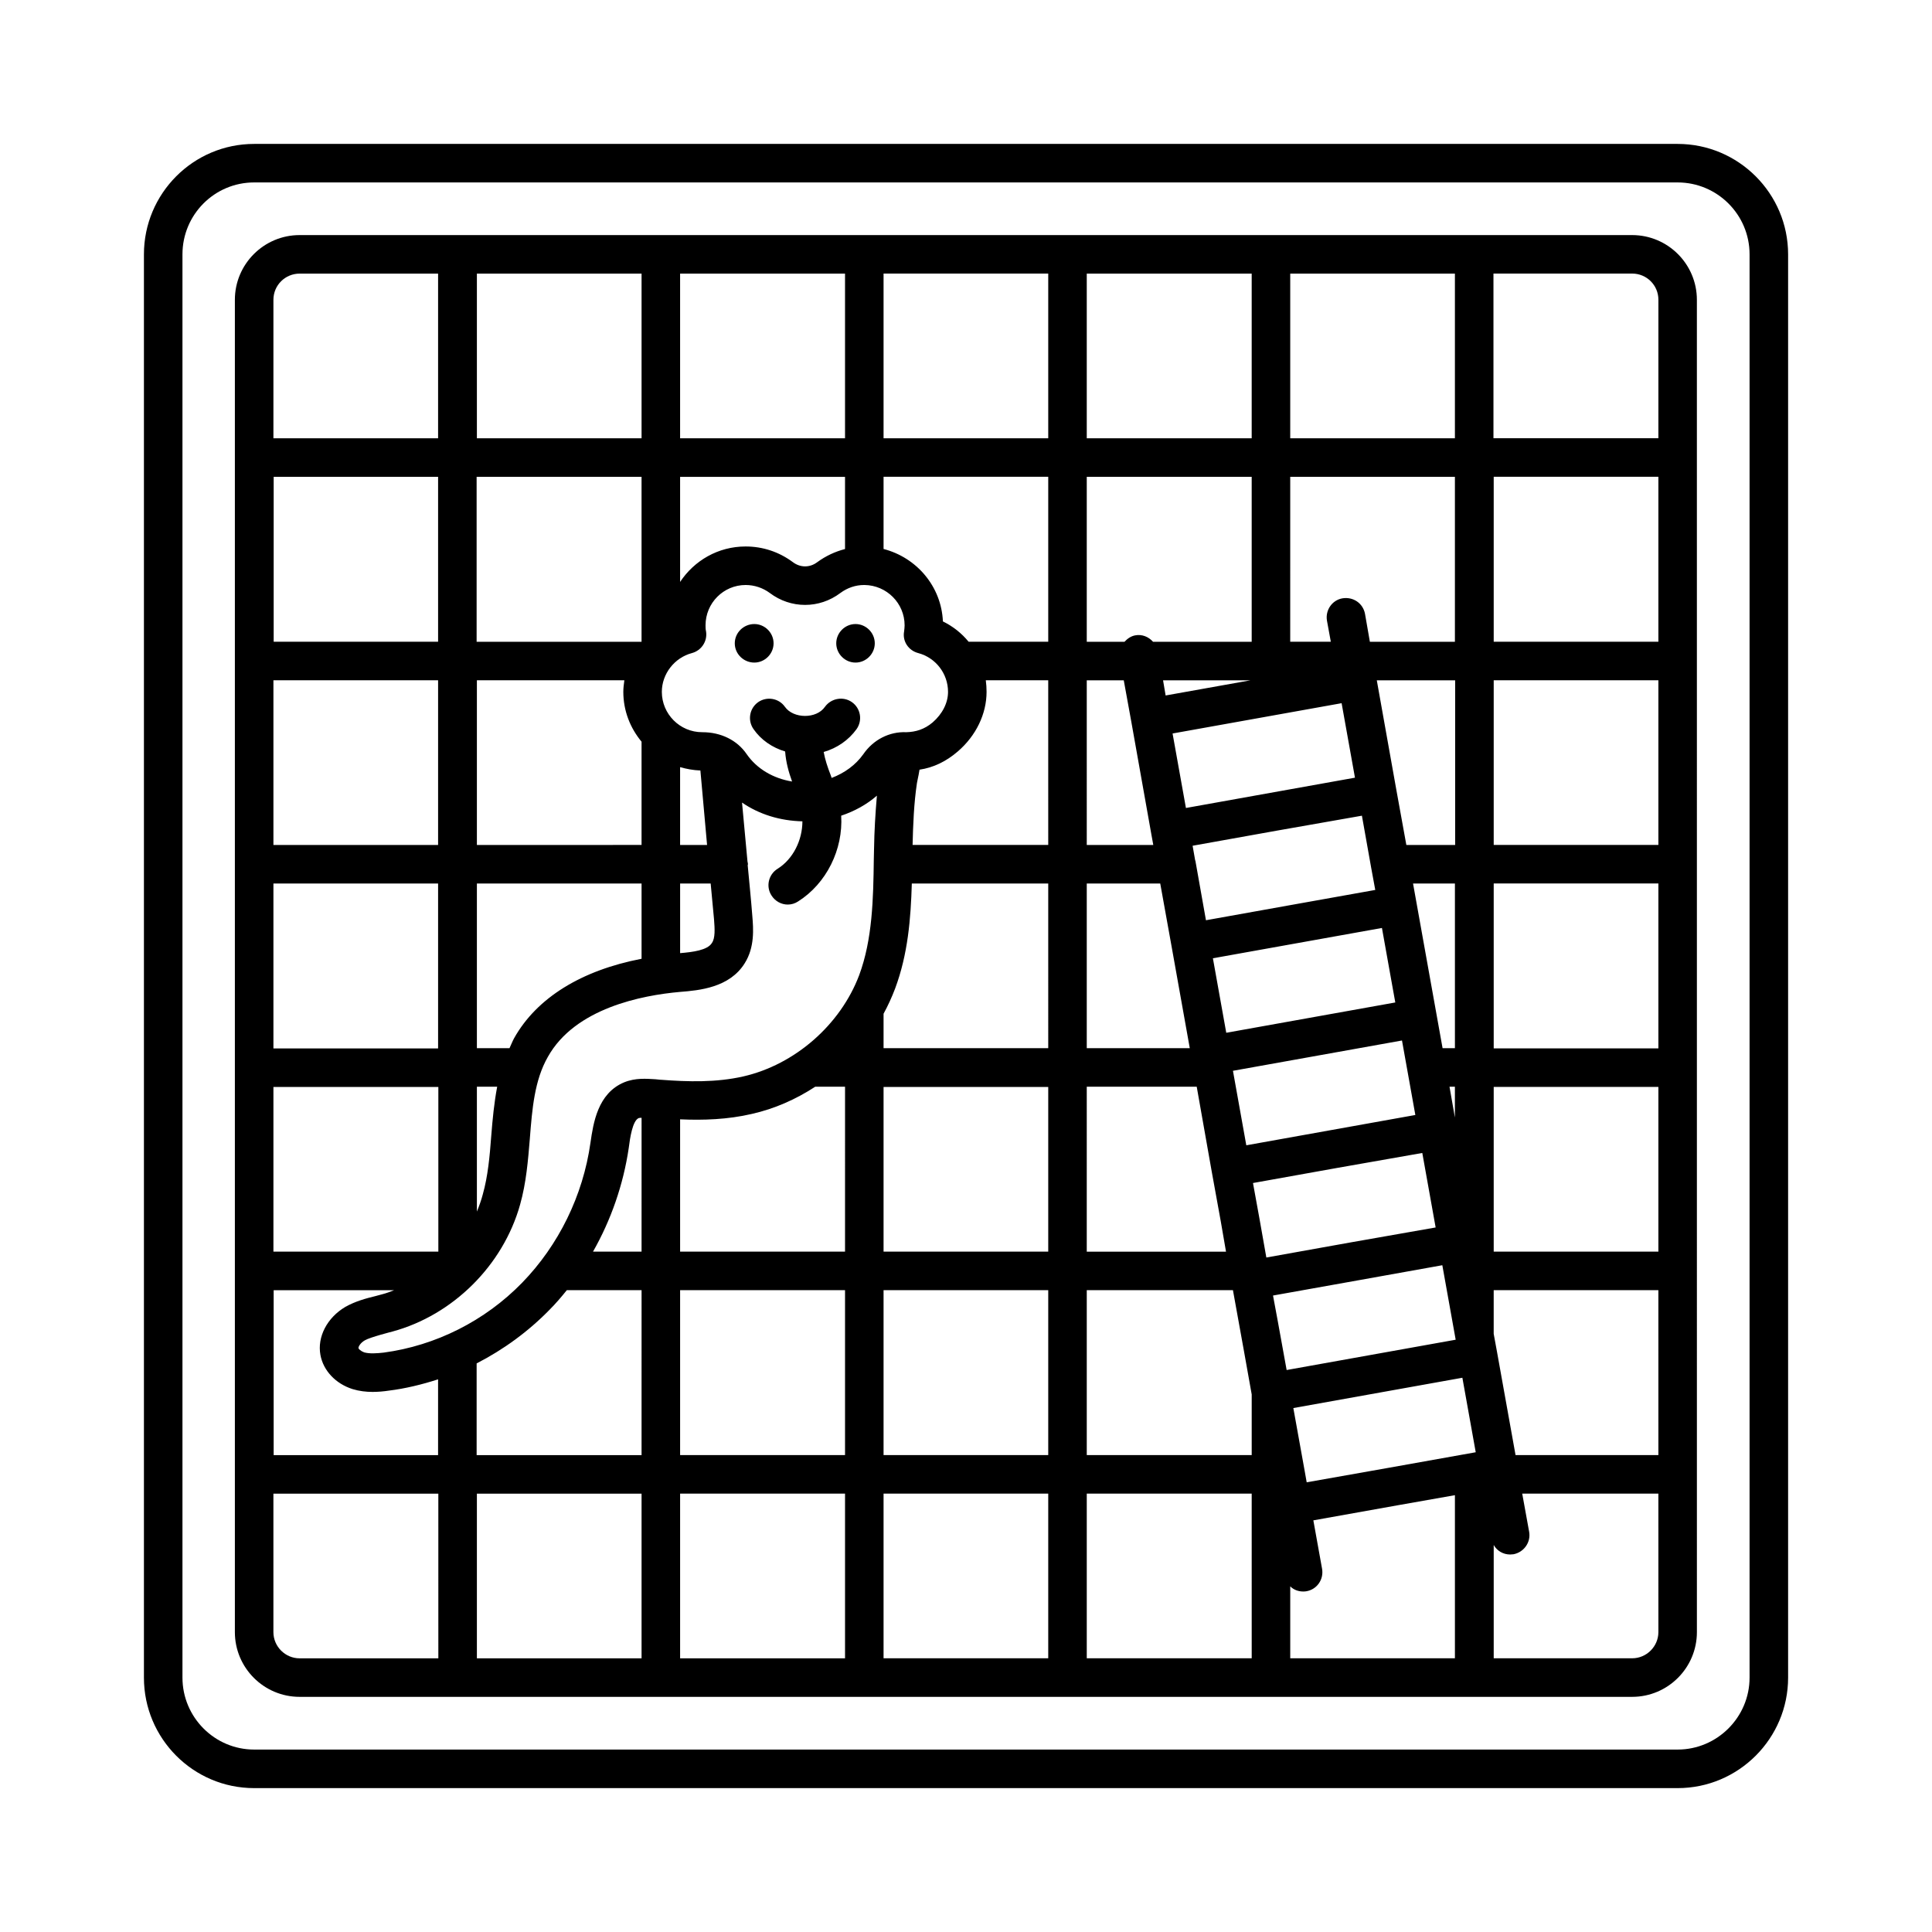 <?xml version="1.0" encoding="UTF-8"?>
<!-- Uploaded to: SVG Find, www.svgrepo.com, Generator: SVG Find Mixer Tools -->
<svg fill="#000000" width="800px" height="800px" version="1.1" viewBox="144 144 512 512" xmlns="http://www.w3.org/2000/svg">
 <g>
  <path d="m588.59 182.14h-377.24c-16.137 0-29.207 13.137-29.207 29.273v377.18c0 16.137 13.07 29.277 29.207 29.277h377.24c16.137 0 29.277-13.141 29.277-29.277v-377.18c0-16.137-13.141-29.273-29.277-29.273zm19.062 406.45c0 10.484-8.578 19.062-19.062 19.062h-377.24c-10.484 0-18.996-8.578-18.996-19.062v-377.18c0-10.555 8.512-19.062 18.996-19.062h377.24c10.484 0 19.062 8.512 19.062 19.062z"/>
  <path d="m576.54 206.3h-353.14c-9.465 0-17.156 7.691-17.156 17.156v353.07c0 9.465 7.691 17.156 17.156 17.156h353.14c9.465 0 17.156-7.691 17.156-17.156l-0.004-353.07c0-9.465-7.691-17.156-17.156-17.156zm-50.242 215.48-7.828-43.641h11.098v43.641zm3.266 10.211v8.168l-1.43-8.168zm-30.023-101.64 3.539 19.742-44.797 8.031-3.539-19.742zm-46.637-2.043-0.68-4.016h23.148zm29.547 35.809 22.469-3.949 2.449 13.754 1.09 5.922-22.469 4.016-22.398 4.016-2.793-15.727c0-0.066-0.066-0.137-0.066-0.137l-0.68-3.879zm5.379 29.82 22.398-4.016 2.449 13.684 1.09 6.059-44.797 8.031-3.539-19.742zm5.312 29.82 22.398-4.016 3.539 19.742-44.797 8.031-3.539-19.742zm23.555-55.824-2.656-14.637-5.176-29.004h20.766v43.641zm-30.773-151.42h43.641v43.641h-43.641zm0 53.855h43.641v43.707h-22.535l-1.293-7.422c-0.543-2.793-3.133-4.562-5.992-4.086-2.723 0.477-4.562 3.133-4.086 5.922l1.02 5.582h-10.758zm-53.922-53.855h43.707v43.641h-43.707zm0 53.855h43.707v43.707h-26.145c-1.156-1.293-2.859-2.043-4.699-1.703-1.156 0.203-2.109 0.887-2.859 1.703h-10.004zm0 53.918h9.805l1.973 10.824 5.309 29.82 0.543 2.996-17.629 0.004zm0 53.855h19.473l2.996 16.613 4.832 27.027h-27.301zm0 53.852h29.141l3.949 22.332 2.449 13.48 1.363 7.898h-36.902zm-107.77-215.48h43.707v43.641h-43.707zm0 53.855h43.707v19.133c-2.656 0.68-5.106 1.84-7.352 3.473-1.973 1.496-4.492 1.496-6.469 0-3.676-2.723-7.965-4.152-12.527-4.152-7.285 0-13.617 3.746-17.359 9.395zm3.133 46.703c2.519-0.68 4.152-3.133 3.746-5.719-0.137-0.613-0.137-1.156-0.137-1.633 0-5.922 4.766-10.688 10.621-10.688 2.316 0 4.562 0.75 6.398 2.109 5.582 4.223 13.141 4.223 18.723 0 1.84-1.363 4.016-2.109 6.262-2.109h0.066 0.066c5.856 0.066 10.621 4.832 10.621 10.688 0 0.477-0.066 1.02-0.137 1.633-0.477 2.586 1.156 5.039 3.746 5.719 4.629 1.227 7.898 5.445 7.898 10.281 0 2.926-1.496 5.856-4.086 8.102-2.18 1.84-4.492 2.519-6.945 2.586-4.492-0.203-8.781 1.973-11.438 5.856-2.043 2.859-4.969 4.969-8.375 6.262-0.066-0.203-0.137-0.41-0.203-0.613-0.887-2.246-1.566-4.356-1.906-6.262 3.539-1.02 6.606-3.133 8.715-6.059 1.633-2.316 1.09-5.516-1.227-7.148s-5.516-1.02-7.148 1.227c-2.246 3.269-8.375 3.199-10.621 0-1.633-2.316-4.832-2.793-7.082-1.227-2.316 1.633-2.859 4.832-1.227 7.148 1.973 2.859 4.969 4.902 8.375 5.922 0.203 2.859 0.953 5.516 1.84 7.965-4.969-0.816-9.328-3.336-12.051-7.285-2.519-3.676-6.809-5.785-11.711-5.785h-0.066c-5.922 0-10.688-4.832-10.688-10.688 0.004-4.766 3.34-9.055 7.969-10.281zm4.969 61.07c0.273 3.133 0.613 6.332 0.887 9.465 0.203 2.586 0.34 4.969-0.543 6.262-1.156 1.973-5.176 2.449-8.441 2.723v-18.449zm-8.102-10.211v-20.629c1.703 0.477 3.473 0.816 5.379 0.887 0.613 6.535 1.156 13.141 1.77 19.742zm-53.852-151.42h43.641v43.641h-43.641zm-0.07 53.855h43.707v43.707h-43.707zm0.07 151.41v-43.641h43.641v19.949c-15.93 3.062-27.777 10.348-33.77 21.039-0.477 0.887-0.816 1.77-1.227 2.656zm5.379 10.211c-0.816 4.289-1.227 8.645-1.566 12.938-0.41 5.516-0.887 10.758-2.246 15.59-0.41 1.566-0.953 3.062-1.566 4.562v-33.09zm-5.379-64.062v-43.641h39.078c-0.137 1.02-0.273 2.043-0.273 3.062 0 5.039 1.84 9.602 4.832 13.207v27.367zm-53.922-144.47c0-3.879 3.133-6.945 6.945-6.945h36.695v43.641h-43.641zm43.641 46.91v43.707h-43.574v-43.707zm-43.641 53.918h43.641v43.641h-43.641zm0 53.855h43.641v43.707h-43.641zm0 53.922h43.707v43.641h-43.707zm12.457 71.008c0.75 4.152 4.016 7.625 8.512 9.055 1.77 0.543 3.609 0.75 5.309 0.75 1.496 0 2.926-0.137 4.289-0.34 4.426-0.543 8.852-1.633 13.07-2.996v20.086h-43.574v-43.707h31.93c-1.02 0.41-2.109 0.816-3.199 1.09l-1.77 0.477c-2.519 0.613-5.309 1.363-7.965 2.859-4.832 2.856-7.484 7.961-6.602 12.727zm31.25 80.406h-36.766c-3.812 0-6.945-3.133-6.945-6.945v-36.695h43.707zm53.855 0h-43.641v-43.641h43.641zm0-53.852h-43.707v-24.305c7.148-3.676 13.684-8.441 19.336-14.23 1.633-1.633 3.133-3.402 4.562-5.176h19.812zm0-53.922h-12.867c4.766-8.375 8.035-17.77 9.465-27.438 0.34-2.723 1.02-7.285 2.656-7.965 0.203-0.066 0.543-0.066 0.75-0.066zm53.922 107.77h-43.707v-43.641h43.707zm0-53.852h-43.707v-43.707h43.707zm0-53.922h-43.707v-35.062c6.059 0.273 12.594 0.066 18.996-1.43 6.059-1.363 11.711-3.879 16.816-7.215h7.898zm7.691-106.89-0.066 2.926c-0.137 10.418-0.34 21.172-3.879 30.707-4.969 13.141-17.02 23.691-30.707 26.824-7.148 1.633-14.637 1.43-21.785 0.887h-0.066-0.066c-0.41-0.066-0.887-0.066-1.363-0.137-2.383-0.137-5.309-0.41-8.305 0.816-7.012 2.926-8.168 10.824-8.918 16-1.973 14.023-8.441 27.164-18.109 37.105-9.871 10.145-22.945 16.68-36.695 18.52-1.84 0.203-3.746 0.34-5.176-0.066-0.887-0.34-1.496-0.887-1.496-1.156-0.066-0.273 0.477-1.363 1.703-2.043 1.363-0.816 7.285-2.316 7.285-2.316 16.066-4.356 29.344-17.566 33.836-33.633 1.633-5.785 2.109-11.711 2.586-17.496 0.613-7.898 1.227-15.453 4.766-21.648 7.215-12.938 24.984-16.34 34.996-17.227 5.242-0.41 13.141-1.156 17.156-7.559 2.723-4.289 2.316-9.258 2.043-12.527-0.34-4.492-0.816-8.988-1.227-13.48 0-0.066 0.066-0.203 0.066-0.273 0-0.34-0.137-0.613-0.137-0.887-0.477-5.176-0.953-10.281-1.43-15.453 4.562 3.133 10.078 4.832 16 4.969 0 4.969-2.449 10.008-6.606 12.594-2.383 1.496-3.133 4.699-1.566 7.082 0.953 1.496 2.586 2.383 4.289 2.383 0.953 0 1.906-0.273 2.723-0.816 7.559-4.766 11.984-13.82 11.438-22.738 3.473-1.156 6.738-2.926 9.465-5.309-0.414 4.762-0.688 9.461-0.754 13.953zm46.16 214.66h-43.641v-43.641h43.641zm0-53.852h-43.641v-43.707h43.641zm0-53.922h-43.641v-43.641h43.641zm0-53.922h-43.641v-9.121c1.156-2.109 2.18-4.356 3.062-6.672 3.402-9.121 4.152-18.52 4.426-27.844h36.152zm0-53.852h-35.949c0.137-5.379 0.34-10.961 1.156-16.406l0.203-1.02c0.137-0.68 0.34-1.566 0.477-2.519 3.676-0.543 7.082-2.18 10.145-4.832 4.832-4.152 7.625-9.941 7.625-15.797 0-1.02-0.066-2.043-0.203-3.062h16.543zm0-53.855h-21.105c-1.84-2.246-4.152-4.086-6.809-5.379-0.41-9.328-7.012-16.953-15.727-19.199v-19.133h43.641zm0-53.922h-43.641v-43.641h43.641zm53.922 323.32h-43.711v-43.641h43.707zm0-53.852h-43.711v-43.707h38.738l2.93 16.199 2.043 11.438zm2.109-62.363-1.77-9.734 22.398-4.016 22.469-3.949 3.539 19.742-22.469 3.949-22.398 4.016zm4.766 26.688-1.227-6.606 22.469-4.016 22.398-4.016 3.539 19.742-44.797 8.031zm46.977 89.527h-43.641v-19.062c0.887 0.887 2.109 1.363 3.402 1.363 0.273 0 0.613 0 0.887-0.066 2.793-0.477 4.629-3.133 4.152-5.922l-2.316-12.867 22.469-4.016 15.047-2.656zm-18.109-50.383-21.172 3.746-0.543-3.062-2.996-16.613 44.797-8.031 3.539 19.742zm72.031 43.438c0 3.812-3.133 6.945-6.945 6.945h-36.695v-30.023c0.887 1.566 2.519 2.519 4.356 2.519 0.273 0 0.613-0.066 0.887-0.066 2.793-0.543 4.629-3.199 4.152-5.922l-1.84-10.145h36.082zm0-46.906h-37.855l-4.902-27.301-0.887-4.832v-11.574h43.641zm0-53.922h-43.641v-43.641h43.641zm0-53.855h-43.641v-43.707h43.641zm0-53.918h-43.641v-43.641h43.641zm0-53.855h-43.641v-43.707h43.641zm0-53.922h-43.707v-43.641h36.766c3.812 0 6.945 3.062 6.945 6.945z"/>
  <path d="m343.9 319.59c2.793 0 5.106-2.316 5.106-5.106 0-2.793-2.316-5.106-5.106-5.106-2.793 0-5.176 2.246-5.176 5.106s2.383 5.106 5.176 5.106z"/>
  <path d="m370.72 319.59c2.793 0 5.106-2.316 5.106-5.106 0-2.793-2.316-5.106-5.106-5.106-2.793 0-5.106 2.316-5.106 5.106 0 2.789 2.316 5.106 5.106 5.106z"/>
 </g>
</svg>